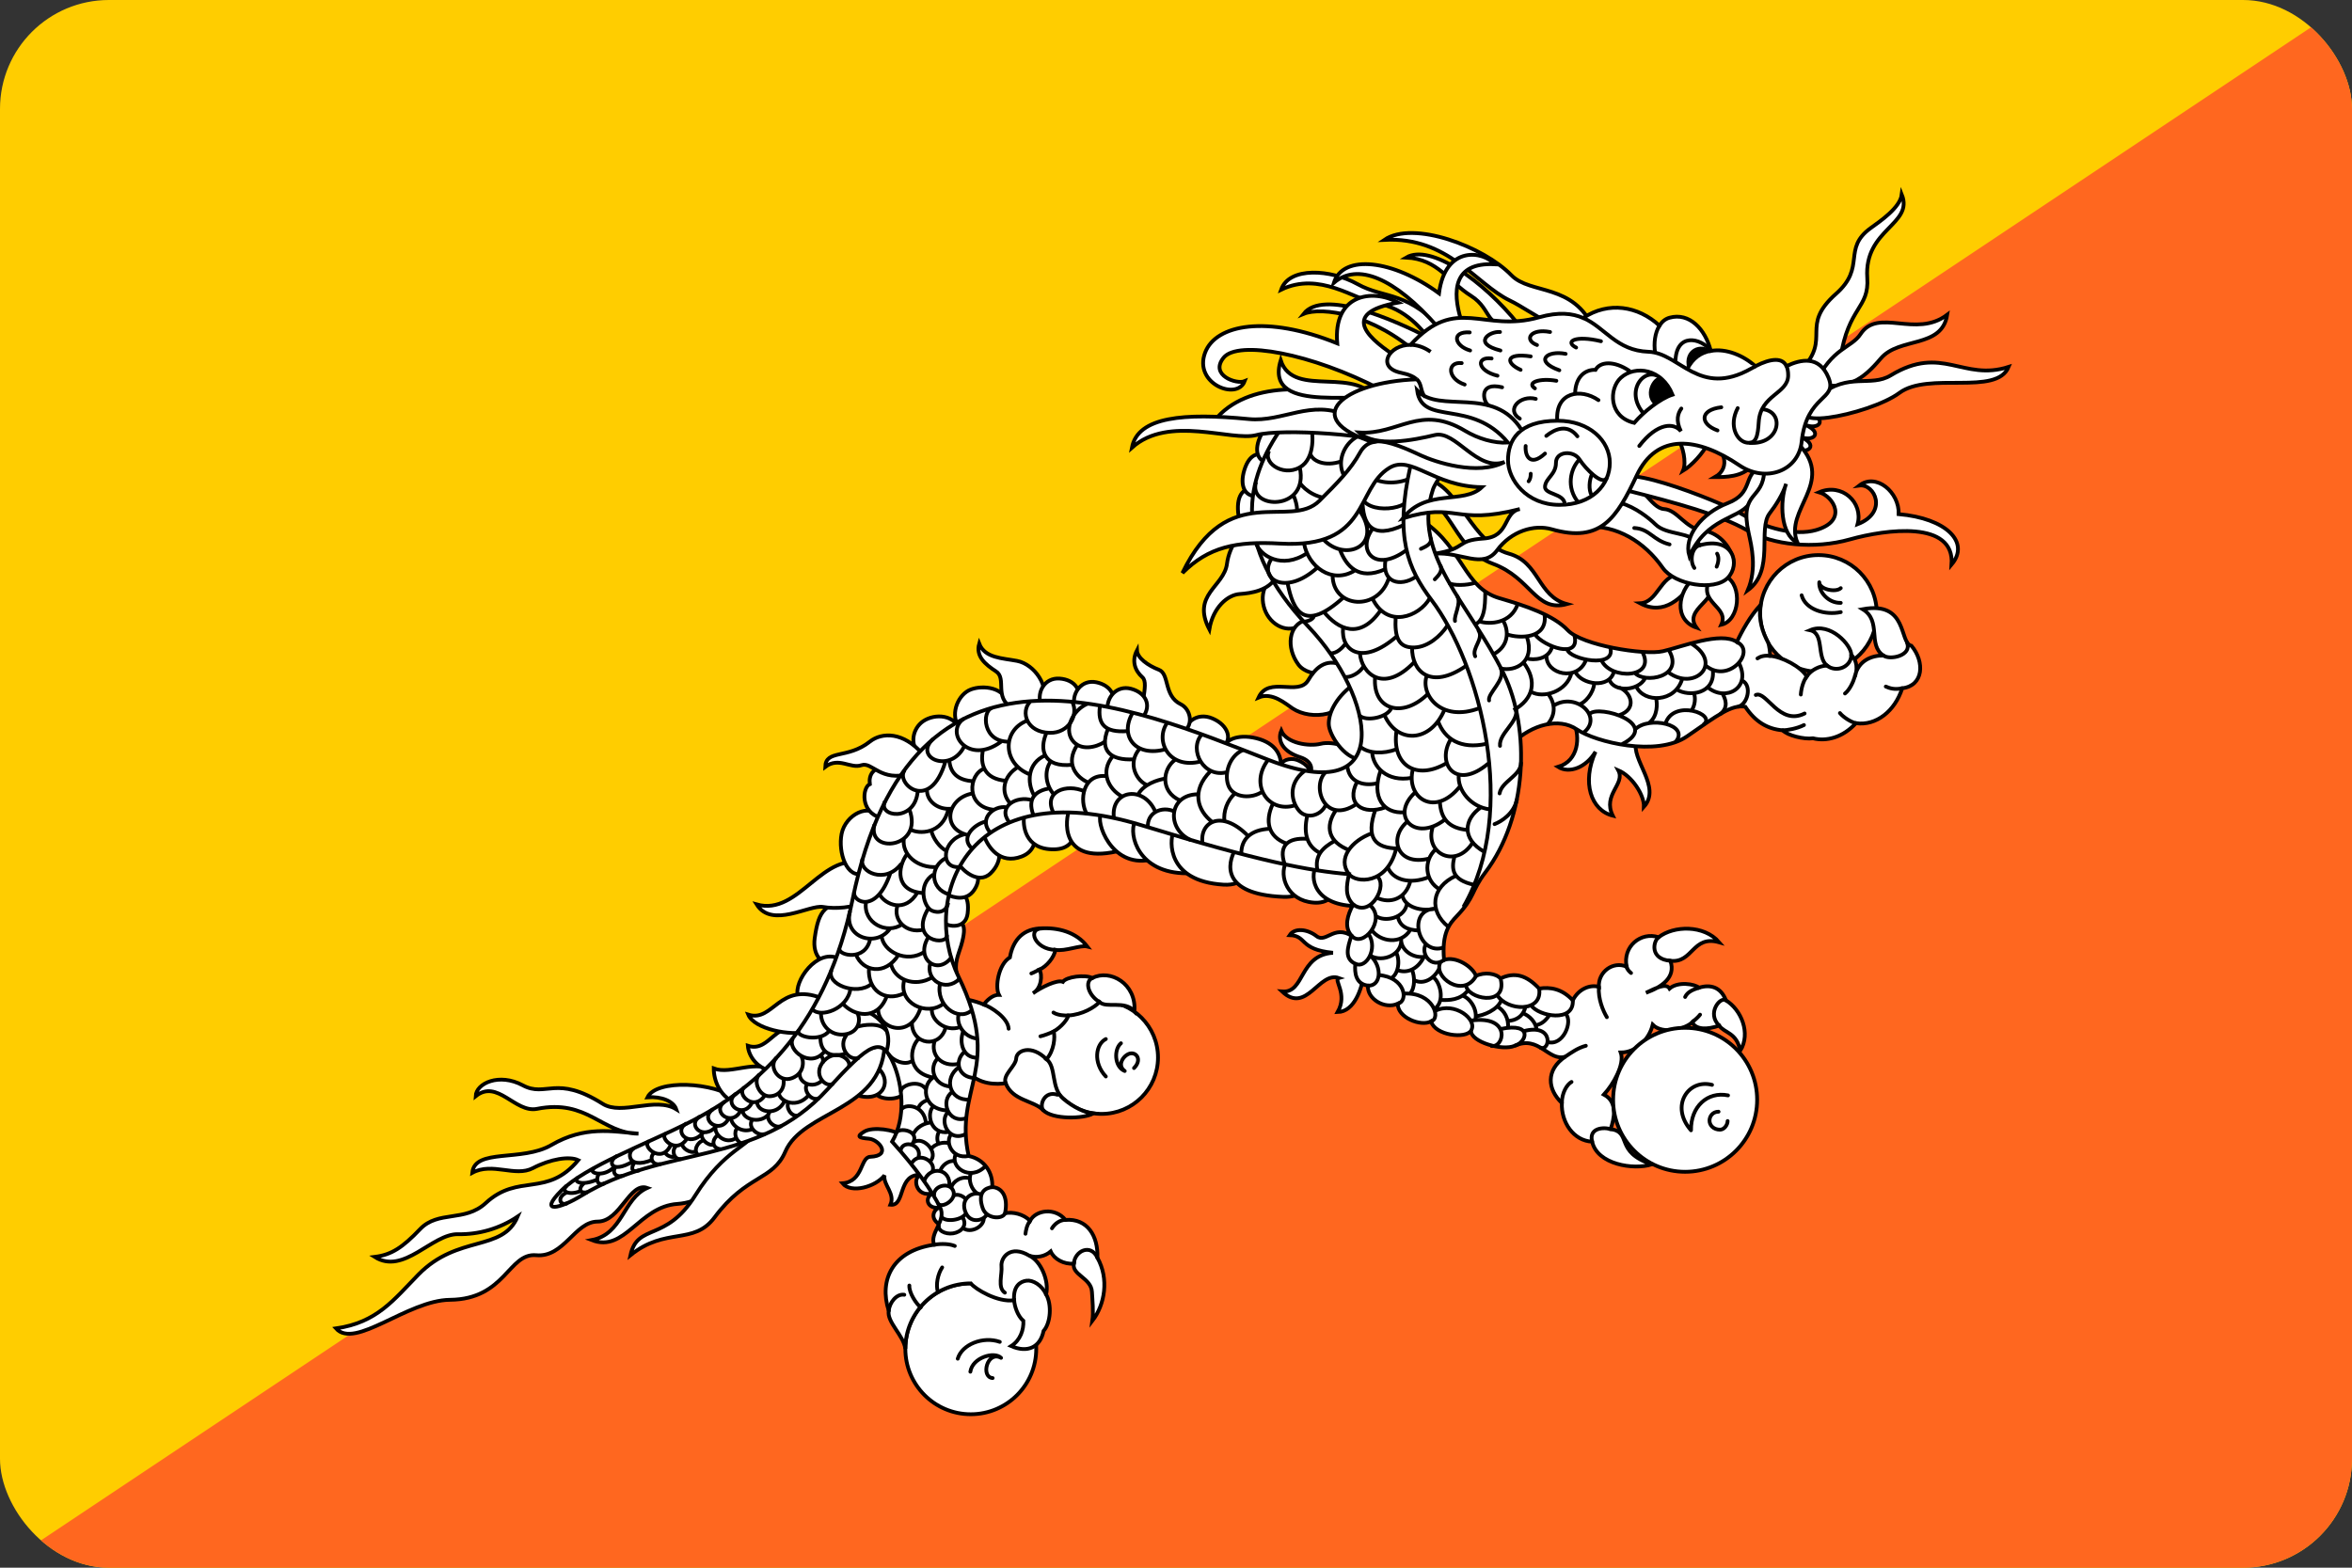 <svg width="324" height="216" viewBox="0 0 324 216" fill="none" xmlns="http://www.w3.org/2000/svg">
<rect x="0" y="0" width="324" height="216" fill="#333333" stroke="none"/>
<g clip-path="url(#clip0_176_112568)">
<path d="M0 0H324V216H0V0Z" fill="#FFCD00"/>
<path d="M0 216H324V0L0 216Z" fill="#FF671F"/>
<path d="M173.426 67.532C171.631 66.895 170.472 67.822 170.53 70.14C170.588 72.458 171.805 73.791 173.601 72.922L173.426 67.532V67.532Z" fill="white" stroke="black" stroke-width="0.521"/>
<path d="M175.003 63.191C173.508 62.011 172.112 62.517 171.423 64.731C170.733 66.945 171.457 68.598 173.437 68.352L175.003 63.192V63.191Z" fill="white" stroke="black" stroke-width="0.521"/>
<path d="M177.495 58.99C176.206 57.584 174.748 57.86 173.712 59.935C172.676 62.01 173.127 63.758 175.122 63.832L177.495 58.99ZM175.86 79.413C173.658 80.224 173.426 83.238 174.818 85.092C176.21 86.947 178.758 87.294 180.149 85.092L175.861 79.412L175.86 79.413Z" fill="white" stroke="black" stroke-width="0.521"/>
<path d="M173.311 73.037C171.225 72.342 169.345 75.144 169.023 77.674C168.618 80.861 164.097 81.904 166.59 86.714C167.11 83.643 169.14 81.962 170.761 81.846C172.383 81.73 174.819 81.383 175.862 79.412L173.311 73.037ZM179.917 85.439C177.483 86.019 177.134 89.264 178.873 91.582C180.361 93.567 185.016 93.089 184.9 91.119L179.917 85.439ZM186.815 104.969C186.93 102.883 183.571 102.072 181.947 102.478C180.324 102.883 177.224 102.42 176.499 100.681C175.921 102.072 176.76 103.579 179.108 104.332C180.884 104.902 180.846 106.187 180.324 106.766C181.658 106.998 185.598 106.998 186.815 104.97V104.969Z" fill="white" stroke="black" stroke-width="0.521"/>
<path d="M184.903 91.641C182.527 90.599 181.119 92.187 180.21 93.728C178.876 95.988 174.762 93.091 173.371 96.104C175.255 95.293 177.172 97.023 178.065 97.611C180.615 99.291 185.541 98.77 186.237 94.829L184.903 91.641Z" fill="white" stroke="black" stroke-width="0.521"/>
<path d="M186.293 94.422C183.917 96.218 182.99 98.362 183.049 99.811C183.107 101.26 185.135 104.448 187.337 104.621C188.612 102.014 189.25 96.508 186.293 94.422H186.293ZM176.443 105.607C176.443 104.738 177.719 104.39 178.587 104.68C179.455 104.969 180.789 105.839 180.326 106.766L176.443 105.607ZM163.343 100.855C163.112 99.812 164.792 98.015 167.052 99.001C169.313 99.986 169.602 101.898 168.674 102.652L163.343 100.855V100.855Z" fill="white" stroke="black" stroke-width="0.521"/>
<path d="M168.847 102.766C168.673 102.186 170.301 101.029 173.079 101.722C175.86 102.418 176.542 104.209 176.44 105.605L168.847 102.766ZM163.055 100.854C164.504 99.753 163.955 97.666 162.648 97.029C160.272 95.87 161.142 92.857 159.635 92.277C158.128 91.698 156.68 90.654 156.622 89.611C155.869 91.06 156.332 92.393 157.376 93.32C158.42 94.248 156.565 98.014 157.897 99L163.055 100.854ZM131.991 100.044C130.774 98.132 127.876 98.48 126.659 99.812C125.442 101.145 125.616 103.116 126.775 103.985L131.991 100.044ZM138.946 97.204C138.482 94.654 135.411 94.364 133.73 95.002C132.05 95.639 130.89 98.189 131.991 100.043L138.946 97.204H138.946Z" fill="white" stroke="black" stroke-width="0.521"/>
<path d="M143.582 96.855C144.683 94.711 142.539 91.523 140.105 91.06C138.073 90.673 135.672 90.683 134.889 88.684C134.397 90.422 135.701 91.523 137.208 92.509C138.715 93.494 136.918 96.044 139.352 97.492L143.583 96.855L143.582 96.855Z" fill="white" stroke="black" stroke-width="0.521"/>
<path d="M143.352 96.93C142.845 95.394 143.874 93.35 145.956 93.493C148.037 93.637 149.224 95.15 148.306 97.041L143.352 96.93H143.352Z" fill="white" stroke="black" stroke-width="0.521"/>
<path d="M147.985 97.045C147.699 95.453 149.004 93.575 151.045 94.009C153.086 94.442 154.049 96.108 152.875 97.852L147.985 97.045Z" fill="white" stroke="black" stroke-width="0.521"/>
<path d="M152.59 97.777C152.383 96.172 153.781 94.361 155.798 94.897C157.816 95.432 158.693 97.143 157.433 98.826L152.59 97.777ZM117.619 124.327C113.736 124.327 112.788 125.251 112.23 129.253C111.534 134.237 118.315 134.816 117.619 124.327Z" fill="white" stroke="black" stroke-width="0.521"/>
<path d="M119.358 119.109C113.389 116.849 110.144 126.295 104.233 124.615C106.348 127.976 111.475 124.621 113.389 124.962C116.634 125.542 123.646 124.325 119.358 119.109ZM115.474 132.033C112.518 130.701 109.331 135.221 109.91 137.191C110.646 139.694 117.386 137.655 115.474 132.033ZM101.682 151.506C103.305 151.968 105.275 152.896 104.928 156.025C104.58 159.154 98.669 165.529 93.337 165.877C88.006 166.225 86.093 172.657 81.515 170.86C85.803 170.05 85.803 165.181 89.165 163.675C86.73 162.805 85.456 168.312 82.326 168.312C79.197 168.312 77.69 173.295 73.865 172.947C70.04 172.599 69.638 179.014 61.985 179.091C56.132 179.148 48.888 185.986 46.28 183.032C51.96 182.22 54.251 179.073 57.639 175.613C63.087 170.051 69.23 172.542 71.315 167.616C68.823 169.296 65.926 170.107 63.087 170.051C59.522 169.977 55.611 175.73 51.612 173.179C53.93 172.89 55.437 171.905 57.871 169.354C60.363 166.743 64.021 168.431 66.912 165.762C71.432 161.589 75.315 165.066 79.661 159.85C78.444 159.272 75.836 159.677 73.402 160.951C70.968 162.226 67.838 160.082 65.057 161.589C65.404 158.17 71.895 160.127 75.952 157.764C80.53 155.098 84.326 155.88 87.948 156.199C82.906 156.171 80.936 151.389 73.982 152.779C70.949 153.387 68.534 148.608 65.521 151.041C65.607 149.246 68.766 147.796 72.012 149.535C75.257 151.274 76.565 148.014 83.023 152.085C85.688 153.765 90.266 151.041 93.164 152.838C92.787 151.737 91.135 151.041 89.194 151.186C90.411 148.695 98.264 149.013 101.683 151.506L101.682 151.506Z" fill="white" stroke="black" stroke-width="0.521"/>
<path d="M106.841 147.737C104.291 145.767 100.756 148.143 98.322 147.215C98.322 148.837 99.133 151.272 101.799 152.199C102.61 151.62 106.261 148.432 106.841 147.737Z" fill="white" stroke="black" stroke-width="0.521"/>
<path d="M110.841 142.117C106.842 140.089 106.147 145.13 103.017 144.087C103.133 145.536 104.292 147.333 106.842 147.738L110.841 142.117Z" fill="white" stroke="black" stroke-width="0.521"/>
<path d="M113.217 137.539C107.306 135.221 106.552 140.901 103.075 139.8C103.887 141.77 108.87 142.813 111.42 142.118L113.217 137.539ZM121.328 112.678C119.763 110.476 116.46 112.272 115.938 114.88C115.416 117.488 116.691 121.139 118.894 120.328L121.328 112.678Z" fill="white" stroke="black" stroke-width="0.521"/>
<path d="M125.327 105.721C122.603 105.084 119.474 105.373 119.821 108.039C118.778 108.503 118.488 111.922 121.328 112.675L125.327 105.721V105.721Z" fill="white" stroke="black" stroke-width="0.521"/>
<path d="M127.123 103.925C124.457 100.796 121.484 100.869 119.821 102.187C116.75 104.621 113.765 103.23 113.678 105.664C115.533 104.244 117.155 105.954 118.662 105.432C120.169 104.91 121.27 107.808 125.443 106.591L127.123 103.925ZM120.69 150.697C121.096 151.45 123.588 151.797 124.805 150.523C126.418 148.832 124.631 144.147 122.081 143.8C119.531 143.452 119.299 149.074 120.69 150.697Z" fill="white" stroke="black" stroke-width="0.521"/>
<path d="M117.792 150.812C121.443 152.144 123.008 149.131 121.037 147.219C120.515 147.856 118.603 150.174 117.792 150.812Z" fill="white" stroke="black" stroke-width="0.521"/>
<path d="M104.116 155.794C103.42 157.88 99.827 158.229 95.77 164.719C91.714 171.209 87.831 168.486 86.846 172.948C91.714 169.007 95.537 171.625 98.436 167.732C102.841 161.821 106.467 162.669 108.172 158.691C110.606 153.012 121.269 153.128 121.849 144.204C118.256 143.508 106.897 153.128 104.116 155.793V155.794ZM195.566 68.17C200.203 69.677 200.318 75.704 205.649 77.674C210.98 79.644 211.504 84.396 215.849 83.237C211.793 82.136 212.082 77.442 207.853 76.283C202.891 74.924 201.014 67.358 197.072 66.199M216.835 99.638C217.647 101.492 217.531 104.795 214.633 105.665C216.198 106.65 218.515 105.722 219.79 103.578C217.878 107.809 219.153 111.634 222.166 112.387C220.717 109.432 223.963 108.041 222.921 106.128C224.833 106.94 226.513 109.548 226.455 111.17C228.948 108.388 224.601 104.679 225.412 102.072L216.835 99.638V99.638ZM186.815 129.424C183.975 126.932 182.763 130.075 181.367 128.989C180.064 127.975 178.325 127.83 177.659 128.844C180.093 128.931 178.904 130.815 183.627 131.278C178.904 131.597 179.774 136.871 176.615 136.61C179.977 139.797 181.715 133.77 184.439 134.756C183.627 134.987 185.714 136.9 184.265 139.45C186.612 139.392 187.568 136.146 187.859 134.466L186.815 129.424ZM124.283 156.489C123.24 155.62 120.226 155.214 119.067 155.91C117.908 156.606 118.314 156.778 119.704 156.895C121.095 157.012 122.891 159.261 119.879 159.387C118.488 159.444 118.951 162.805 116.054 163.038C117.242 164.487 120.632 163.53 121.849 161.937C121.617 163.24 123.355 164.428 122.66 165.993C124.804 166.226 123.558 161.647 126.949 161.878C125.558 162.052 126.138 165.182 128.572 164.37C127.123 165.066 127.876 166.746 129.498 166.341C128.456 166.689 128.108 168.021 129.556 168.775C130.948 166.863 129.383 160.025 124.283 156.489V156.489ZM250.506 92.546C254.942 92.546 258.537 88.949 258.537 84.513C258.537 80.077 254.941 76.481 250.506 76.481C246.071 76.481 242.473 80.078 242.473 84.513C242.473 88.948 246.069 92.546 250.506 92.546Z" fill="white"/>
<path d="M195.566 68.17C200.203 69.677 200.318 75.704 205.649 77.674C210.98 79.644 211.504 84.396 215.849 83.237C211.793 82.136 212.082 77.442 207.852 76.283C202.891 74.924 201.014 67.358 197.072 66.199M104.116 155.794C103.42 157.88 99.827 158.229 95.77 164.719C91.714 171.209 87.831 168.486 86.846 172.948C91.714 169.007 95.537 171.625 98.436 167.732C102.841 161.821 106.467 162.669 108.172 158.691C110.606 153.012 121.269 153.128 121.849 144.204C118.256 143.508 106.897 153.128 104.116 155.793V155.794ZM216.835 99.638C217.647 101.492 217.531 104.795 214.633 105.665C216.198 106.65 218.515 105.722 219.79 103.578C217.878 107.809 219.153 111.634 222.166 112.387C220.717 109.432 223.963 108.041 222.921 106.128C224.833 106.94 226.513 109.548 226.455 111.17C228.948 108.388 224.601 104.679 225.412 102.072L216.835 99.638V99.638ZM186.815 129.424C183.975 126.932 182.763 130.075 181.367 128.989C180.064 127.975 178.325 127.83 177.659 128.844C180.093 128.931 178.904 130.815 183.627 131.278C178.904 131.597 179.774 136.871 176.615 136.61C179.977 139.797 181.715 133.77 184.439 134.756C183.627 134.987 185.714 136.9 184.265 139.449C186.612 139.392 187.568 136.146 187.859 134.466L186.815 129.424ZM124.283 156.489C123.24 155.62 120.226 155.214 119.067 155.91C117.908 156.606 118.314 156.778 119.704 156.895C121.095 157.012 122.891 159.261 119.879 159.387C118.488 159.444 118.951 162.805 116.054 163.038C117.242 164.487 120.632 163.53 121.849 161.937C121.617 163.24 123.355 164.428 122.66 165.993C124.804 166.226 123.558 161.647 126.949 161.878C125.558 162.052 126.138 165.182 128.572 164.37C127.123 165.066 127.876 166.746 129.498 166.341C128.456 166.689 128.108 168.021 129.556 168.775C130.948 166.863 129.383 160.025 124.283 156.489V156.489ZM250.506 92.546C254.942 92.546 258.537 88.949 258.537 84.513C258.537 80.077 254.941 76.481 250.506 76.481C246.071 76.481 242.473 80.078 242.473 84.513C242.473 88.948 246.069 92.546 250.506 92.546Z" stroke="black" stroke-width="0.521"/>
<path d="M208.548 102.248C210.983 99.93 214.692 98.771 217.24 100.509C219.789 102.248 228.252 104.334 232.425 101.436C236.598 98.539 238.568 97.032 240.422 97.38C241.814 99.466 243.493 100.451 245.58 100.625C246.217 101.321 248.478 101.9 249.753 101.726C251.607 102.19 253.868 101.61 255.663 99.64C258.446 100.045 261.053 97.959 262.038 94.83C264.993 94.482 265.167 91.179 263.313 88.977C261.575 88.629 262.908 82.775 256.59 83.935C259.257 85.558 257.228 88.803 259.431 90.31C257.924 90.31 255.983 90.947 255.519 93.208C256.098 91.643 255.432 90.599 255.026 90.252C255.084 88.919 252.129 85.645 249.347 86.833C251.346 87.267 250.216 90.484 251.665 91.701C250.621 91.759 249.521 92.28 248.883 93.207C248.13 91.874 245.465 90.484 243.842 90.368C243.842 89.904 243.754 88.977 243.552 88.514C242.827 87.123 242.219 85.471 242.508 83.356C241.117 84.862 239.958 86.948 239.263 88.455C237.062 86.949 231.614 89.151 229.064 89.73C226.514 90.309 217.937 88.919 215.966 86.832C213.995 84.746 210.171 83.471 206.579 82.428C201.638 80.994 201.594 75.59 196.146 71.881C196.031 78.603 206.231 99.93 208.548 102.248H208.548ZM151.754 153.476C156.043 153.476 159.52 149.999 159.52 145.71C159.52 141.422 156.043 137.945 151.754 137.945C147.466 137.945 143.989 141.422 143.989 145.71C143.989 149.999 147.466 153.476 151.754 153.476Z" fill="white" stroke="black" stroke-width="0.521"/>
<path d="M133.207 147.507C134.772 149.535 137.438 149.42 138.539 149.245C139.466 151.679 142.421 151.621 143.697 152.953C144.972 154.285 149.317 154.172 150.592 153.417C149.434 153.302 147.927 152.607 146.478 151.389C144.729 149.92 145.551 146.985 144.16 145.942C145.203 144.783 145.377 142.871 145.145 142.117C146.247 141.479 147.058 140.436 147.174 139.915C149.086 139.799 150.767 138.814 151.462 138.061C152.448 138.988 154.939 137.77 156.273 139.335C156.563 135.51 152.911 133.482 150.477 134.757C149.491 134.236 146.884 134.583 146.421 135.279C145.609 134.931 143.349 136.09 142.306 136.843C143.465 136.206 143.639 134.294 143.175 133.598C144.16 133.192 145.261 131.859 145.377 130.874C146.768 131.106 148.854 130.179 149.781 130.411C148.275 128.44 145.783 127.745 143.233 127.919C140.596 128.064 139.466 129.918 139.118 131.918C137.554 132.845 137.032 135.974 137.612 137.075C136.713 137.046 135.873 137.916 135.526 138.408C134.309 137.886 132.57 137.51 131.324 137.51M131.875 134.352C131.354 132.846 132.044 131.489 132.397 130.296C133.295 127.254 132.745 126.471 130.021 126.876C129.789 128.325 131.18 133.077 131.875 134.352Z" fill="white"/>
<path d="M133.207 147.507C134.772 149.535 137.438 149.42 138.539 149.245C139.466 151.679 142.421 151.621 143.697 152.953C144.972 154.285 149.317 154.172 150.592 153.417C149.434 153.302 147.927 152.607 146.478 151.389C144.729 149.92 145.551 146.985 144.16 145.942C145.203 144.783 145.377 142.871 145.145 142.117C146.247 141.479 147.058 140.436 147.174 139.915C149.086 139.799 150.767 138.814 151.462 138.061C152.448 138.988 154.939 137.77 156.273 139.335C156.563 135.51 152.911 133.482 150.477 134.757C149.491 134.236 146.884 134.583 146.421 135.279C145.609 134.931 143.349 136.09 142.306 136.843C143.465 136.206 143.639 134.294 143.175 133.598C144.16 133.192 145.261 131.859 145.377 130.874C146.768 131.106 148.854 130.179 149.781 130.411C148.275 128.44 145.783 127.745 143.233 127.919C140.596 128.064 139.466 129.918 139.118 131.918C137.554 132.845 137.032 135.974 137.612 137.075C136.713 137.046 135.873 137.916 135.526 138.408C134.309 137.886 132.57 137.51 131.324 137.51M131.875 134.352C131.354 132.846 132.044 131.489 132.397 130.296C133.295 127.254 132.745 126.471 130.021 126.876C129.789 128.325 131.18 133.077 131.875 134.352Z" stroke="black" stroke-width="0.521"/>
<path d="M129.877 127.048C130.573 127.743 133.036 128.062 133.297 125.86C133.596 123.332 132.572 122.353 130.37 123.339C130.196 123.918 129.993 126.294 129.877 127.048Z" fill="white" stroke="black" stroke-width="0.521"/>
<path d="M130.399 123.253C131.327 123.629 133.326 124.383 134.427 122.239C135.351 120.44 134.137 119.051 132.225 119.167C131.761 119.689 130.834 121.543 130.399 123.253Z" fill="white" stroke="black" stroke-width="0.521"/>
<path d="M132.109 118.995C132.341 119.691 134.717 122.008 136.456 120.328C138.194 118.648 138.194 116.156 135.586 115.229C134.891 115.344 132.805 117.778 132.109 118.995Z" fill="white" stroke="black" stroke-width="0.521"/>
<path d="M135.583 115.23C136.105 116.678 137.728 119.17 140.741 118.011C143.755 116.853 142.48 113.086 141.089 112.332C140.278 112.39 136.974 113.897 135.583 115.23Z" fill="white" stroke="black" stroke-width="0.521"/>
<path d="M141.091 112.33C140.86 113.605 141.091 117.082 145.206 117.024C149.32 116.966 148.162 112.156 147.119 111.461C145.438 111.461 142.598 111.519 141.091 112.33Z" fill="white" stroke="black" stroke-width="0.521"/>
<path d="M147.29 111.634C146.827 112.619 145.782 119.104 153.839 117.313C154.882 117.081 157.606 111.112 147.29 111.634Z" fill="white" stroke="black" stroke-width="0.521"/>
<path d="M151.693 112.213C150.883 113.025 152.968 119.573 158.416 118.472C163.864 117.371 159.286 111.17 151.693 112.213Z" fill="white" stroke="black" stroke-width="0.521"/>
<path d="M156.33 113.199C155.462 114.996 156.767 120.327 163.488 120.327C169.58 120.327 163.169 113.315 156.33 113.199Z" fill="white" stroke="black" stroke-width="0.521"/>
<path d="M161.604 114.764C161.168 115.76 160.633 121.413 168.558 121.892C174.296 122.24 172.905 114.127 161.604 114.764Z" fill="white" stroke="black" stroke-width="0.521"/>
<path d="M170.125 117.141C169.142 118.879 168.098 123.226 176.79 123.573C182.36 123.797 178.935 117.257 170.125 117.141Z" fill="white" stroke="black" stroke-width="0.521"/>
<path d="M177.369 118.472C176.094 120.211 177.033 123.621 180.265 124.267C184.322 125.079 184.902 121.254 182.121 119.399C179.34 117.545 177.369 118.472 177.369 118.472Z" fill="white" stroke="black" stroke-width="0.521"/>
<path d="M181.31 119.283C180.383 120.906 180.958 124.847 187.105 124.847C188.38 124.847 193.249 119.863 181.31 119.283ZM133.733 194.858C138.712 194.858 142.748 190.821 142.748 185.843C142.748 180.864 138.712 176.826 133.733 176.826C128.754 176.826 124.717 180.863 124.717 185.843C124.717 190.823 128.754 194.858 133.733 194.858Z" fill="white" stroke="black" stroke-width="0.521"/>
<path d="M199.854 63.768C199.158 64.463 197.711 66.549 197.42 67.36C194.406 76.401 202.451 83.154 207.156 92.859C210.865 100.509 210.402 112.563 204.606 120.213C202.623 122.83 203.216 123.574 200.666 126.24C199.688 127.263 198.579 128.558 198.927 132.267C200.55 131.687 202.868 133.194 203.331 134.469C204.49 133.89 206.114 134.122 206.692 134.817C208.662 133.89 210.285 134.353 212.023 136.208C213.531 135.976 215.154 136.208 216.66 137.83C217.472 136.208 219.094 135.628 220.253 135.976C220.137 133.89 222.224 132.383 224.078 133.194C223.498 130.413 226.049 128.326 228.483 129.137C230.568 127.515 234.741 127.399 236.828 129.833C233.118 128.79 233.235 132.731 230.105 132.383C230.916 134.701 228.829 136.034 226.744 136.787C228.076 136.15 229.525 135.396 229.989 136.207C231.148 135.194 233.466 135.57 234.046 136.092C235.581 135.599 237.06 135.976 237.754 137.83C239.841 139.105 241.232 142.351 239.726 144.785C239.262 142.235 237.524 142.351 236.828 141.308C235.204 141.887 233.581 141.887 233.118 140.844C232.191 141.771 229.062 142.583 227.671 141.192C227.149 143.278 225.353 145.017 223.266 145.017C223.846 146.639 222.224 149.422 220.948 150.812C222.919 151.855 222.339 154.173 221.875 155.564C224.889 156.027 222.339 158.693 227.554 160.432C225.006 161.243 220.021 160.432 219.326 157.302C216.776 157.187 215.037 154.637 215.154 151.97C213.183 150.116 212.893 147.45 215.618 145.596C213.298 146.291 212.023 142.583 208.662 144.089C206.991 144.839 202.578 143.568 202.636 142.003C201.94 143.162 197.71 142.699 197.13 140.728C195.739 141.481 192.493 140.206 192.552 138.294C190.754 139.105 188.322 137.657 188.437 135.802C186.757 135.57 186.583 134.063 186.699 132.789C185.191 132.093 185.597 130.644 186.177 128.906C185.134 127.747 185.597 126.124 186.409 124.617C185.25 123.458 185.482 122.067 185.829 120.445C180.265 119.981 173.296 118.639 157.317 113.723C133.208 106.305 126.718 123.69 132.049 134.585C138.201 147.157 131.354 149.885 133.44 159.274C135.642 159.737 136.801 161.591 136.686 163.562C137.989 163.619 138.916 164.836 138.453 167.155C139.554 166.953 140.974 167.27 141.901 168.197C142.712 166.692 145.379 166.343 146.769 168.082C149.783 167.849 151.289 170.284 151.174 173.298C152.796 176.196 152.216 179.731 150.478 181.99C150.652 180.774 150.478 179.035 150.421 177.993C150.313 176.074 147.638 175.674 147.928 174.109C146.537 174.225 145.204 173.472 144.741 172.429C143.93 173.124 142.77 173.356 141.785 173.008C143.35 173.704 144.567 176.485 144.104 178.339C144.915 179.731 144.741 182.281 143.756 183.382C143.292 185.641 141.554 186.453 139.294 185.467C140.569 184.657 141.032 183.208 140.974 181.99C140.163 181.295 139.757 179.962 139.699 179.15C137.439 179.498 134.31 177.586 133.733 176.83C128.753 176.83 124.717 180.867 124.717 185.846C124.485 183.991 122.14 182.164 122.429 180.599C121.039 176.311 123.009 172.312 128.688 171.502C127.993 169.879 130.427 168.197 129.5 166.343C128.315 163.975 126.139 160.896 122.894 157.303C124.864 153.941 124.284 149.422 123.125 146.64C121.461 142.645 119.88 143.626 113.969 150.116C104.335 160.694 91.483 157.766 80.124 164.721C77.106 166.568 74.097 167.27 77.343 164.026C80.588 160.781 89.165 157.536 94.728 154.753C105.146 149.544 113.968 140.845 117.446 123.923C125.616 84.157 155.692 97.265 174.7 104.683C192.545 111.647 189.304 95.873 180.263 86.369C169.397 74.946 171.571 65.971 176.671 58.784C185.827 57.509 203.388 60.697 199.852 63.769L199.854 63.768Z" fill="white" stroke="black" stroke-width="0.521"/>
<path d="M232.135 161.453C237.613 161.453 242.055 157.013 242.055 151.535C242.055 146.057 237.613 141.615 232.135 141.615C226.658 141.615 222.216 146.056 222.216 151.535C222.216 157.013 226.658 161.453 232.135 161.453Z" fill="white" stroke="black" stroke-width="0.521"/>
<path d="M194.292 64.228C192.09 73.965 193.944 78.369 197.19 82.657C203.897 91.521 209.244 111.749 201.594 124.961" stroke="black" stroke-width="0.521"/>
<path d="M205.88 113.549C206.807 113.201 208.546 112.1 208.952 110.187M206.575 109.319C206.865 107.638 209.472 106.914 209.53 105.118M206.633 102.767C206.459 101.028 209.241 99.463 208.835 97.725M205.128 96.51C204.896 95.525 207.446 93.67 206.751 92.106M203.216 90.426C202.694 89.325 204.433 88.05 203.68 86.891M200.434 85.555C200.26 84.802 201.332 83.15 200.753 82.165M197.651 79.82C197.882 79.531 198.81 78.835 198.432 77.966M195.739 75.619C196.116 75.416 197.245 75.068 197.101 74.228" stroke="black" stroke-width="0.521" stroke-linecap="round"/>
<path d="M137.729 184.887C135.41 184.075 132.513 185.235 131.934 187.206M133.672 189.001C133.961 187.032 136.975 186.162 137.902 187.089C135.99 186.047 135.062 189.755 136.743 189.872M152.334 143.163C150.944 143.858 150.539 146.408 152.334 148.321M154.418 143.742C153.435 144.554 153.491 146.988 154.94 147.567C153.724 146.698 154.94 145.191 155.811 145.133C156.681 145.075 157.258 146.118 156.216 147.162M235.843 149.477C232.599 148.608 229.99 152.375 232.945 155.737C232.888 152.491 235.206 150.347 238.045 150.926M236.74 153.171C235.942 153.171 235.493 153.795 235.493 154.402C235.493 155.04 236.044 155.649 236.942 155.649C237.523 155.649 237.986 154.983 237.986 154.461M248.184 82.02C248.706 83.991 251.43 84.802 253.574 84.339M253.573 83.064C251.893 83.122 250.502 81.558 250.618 80.225C250.618 81.21 252.879 81.674 253.573 81.036" stroke="black" stroke-width="0.521" stroke-linecap="round" stroke-linejoin="round"/>
<path d="M138.539 149.246C138.075 148.087 139.93 146.927 139.988 145.826C140.046 144.724 142.074 143.856 144.16 145.942M143.176 133.6C142.77 133.774 142.422 134.006 142.074 134.122M147.175 139.915C146.682 139.944 145.669 139.886 145.118 139.509M145.148 142.118C144.743 142.321 143.844 142.669 143.322 142.785M125.269 177.121C125.211 178.165 126.254 179.671 126.834 180.134M129.791 174.629C129.211 175.498 128.864 177.005 129.211 178.048M138.424 178.107C137.38 177.411 138.076 175.614 137.96 174.456C137.844 173.298 139.177 171.443 141.785 173.007M128.689 171.501C129.732 171.327 130.833 171.384 131.529 171.674M141.901 168.196C141.437 168.833 141.322 169.53 141.264 169.993M146.768 168.081C145.957 168.081 145.262 168.66 144.914 169.24M135.526 138.41C136.453 138.729 138.858 140.206 138.945 141.742M145.379 130.875C142.539 130.817 141.438 127.919 143.582 127.919M150.48 134.756C149.379 135.22 149.901 137.132 151.465 138.059M143.698 152.954C143.147 152.259 143.871 150.231 145.668 150.839M147.928 174.107C148.043 172.341 150.275 171.297 151.173 173.296M139.698 179.147C139.553 177.206 140.538 176.569 141.407 176.454C142.276 176.338 143.523 177.061 144.103 178.336M122.429 180.598C122.545 179.439 123.53 178.222 124.573 178.396M228.481 129.136C227.727 129.687 227.235 132.149 230.103 132.382M224.078 133.193C224.078 133.483 224.455 133.889 224.687 134.063M237.755 137.83C237.002 137.251 235.059 139.598 236.828 141.308M219.326 157.303C218.891 155.651 220.427 155.216 221.876 155.564M215.618 145.595C216.487 145.016 217.357 144.379 218.458 144.089M215.154 151.967C215.154 150.577 215.849 149.419 216.486 149.071M220.252 135.976C220.136 137.657 220.832 139.28 221.354 140.149M234.047 136.091C233.205 136.352 232.452 136.671 232.134 137.367M233.118 140.843C233.525 140.496 233.988 140.09 234.191 139.801M255.024 90.249C255.024 91.872 252.996 92.741 251.664 91.698M259.43 90.307C260.327 91.002 263.428 90.336 262.703 88.539M255.661 99.638C255.024 99.522 253.922 98.826 253.459 98.247M262.037 94.828C260.994 95.06 260.298 94.828 259.776 94.596M245.578 100.624C246.156 100.624 247.547 100.392 248.504 99.9M243.839 90.368C243.086 90.281 242.534 90.426 242.1 90.716M255.517 93.205C255.314 93.929 254.792 95.059 254.155 95.552" stroke="black" stroke-width="0.521" stroke-linecap="round"/>
<path d="M241.87 95.757C243.319 95.12 245.116 100.046 248.593 98.307M248.882 93.205C248.419 93.842 248.129 94.828 248.071 95.697" stroke="black" stroke-width="0.521" stroke-linecap="round" stroke-linejoin="round"/>
<path d="M179.572 85.675C180.036 85.617 180.847 85.443 181.021 84.863M119.938 139.628C121.677 140.613 122.894 142.294 122.14 144.786M199.62 80.343C200.142 80.691 202.113 80.691 203.214 80.285M204.606 81.502C204.548 82.314 204.78 85.385 203.216 86.022M203.796 85.617C205.245 86.081 208.143 85.907 209.07 83.241M207.04 85.498C207.793 86.657 208.024 88.918 205.765 90.134M207.62 87.413C209.3 87.993 213.183 88.051 212.777 84.748M211.446 87.413C212.606 89.036 217.706 90.949 216.894 87.587M206.752 92.104C208.721 92.568 211.504 91.235 210.345 87.758M215.907 89.498C216.196 90.831 222.687 92.222 221.818 89.208M220.601 90.949C221.819 93.73 228.251 93.499 226.223 89.789M225.18 92.684C226.456 94.249 232.136 93.321 229.876 89.554M229.814 92.626C233.349 95.292 237.464 91.467 233.001 88.685M235.03 91.759C238.161 94.251 241.986 89.73 239.261 88.455M210.284 90.715C211.269 91.004 213.355 90.888 213.819 89.092M213.038 90.308C212.922 92.945 217.356 93.959 218.485 90.916M217.008 92.569C217.82 94.307 221.702 95.002 222.339 92.511M221.703 93.67C222.34 95.409 225.702 95.235 226.629 93.438M225.411 94.599C226.453 96.859 230.742 96.859 231.727 93.556M230.976 95.002C232.657 96.046 236.25 95.639 235.96 92.394M235.264 94.714C237.755 96.743 241.291 94.772 239.553 91.353M239.379 97.378C240.712 97.146 241.407 94.481 240.016 93.785M208.491 97.843C211.272 96.336 211.794 93.786 209.881 91.294M210.867 95.294C212.606 96.337 215.908 95.236 216.487 92.686M213.243 95.582C214.227 96.857 214.401 98.421 213.126 99.87M214.053 97.205C217.124 95.293 220.948 98.828 218.109 100.972M217.588 97.033C218.284 96.859 219.501 95.584 219.616 94.135M218.978 98.365C220.253 97.032 228.947 99.756 223.44 102.537M223.035 94.714C224.715 95.351 225.585 97.728 223.035 98.539M225.238 100.51C227.092 98.598 232.888 99.815 230.801 102.249M229.41 99.754C230.453 96.219 236.654 98.421 234.626 99.87M228.136 96.219C228.31 96.915 228.367 98.653 227.209 99.58M233.352 95.524C233.584 96.104 233.526 97.205 233.004 97.9M237.291 95.582C237.639 96.219 238.218 97.436 236.943 98.421M187.686 68.924C187.743 72.227 188.903 74.429 193.365 72.343M189.076 72.866C186.874 75.821 189.365 79.009 193.712 75.821M182.294 74.313C185.307 77.558 190.697 75.182 187.219 70.256M190.872 77.096C190.292 80.283 192.9 80.921 195.044 79.472M179.63 74.835C180.179 78.039 183.455 80.572 186.642 78.602M183.572 79.241C183.572 83.82 189.888 84.341 191.337 79.589M189.076 82.485C191.104 86.657 195.508 84.977 196.957 82.427M184.612 75.821C185.423 77.85 187.047 80.11 190.813 78.429M173.024 74.835C173.546 76.516 176.559 78.544 180.036 76.226M175.166 76.981C173.31 79.704 177.02 82.254 181.482 78.197M177.369 80.343C178.122 84.168 179.628 87.24 185.076 82.313M182.351 84.281C184.322 86.715 187.336 88.222 190.175 84.108" stroke="black" stroke-width="0.521"/>
<path d="M192.262 84.975C192.088 87.872 192.667 89.321 194.927 89.205C196.709 89.114 198.404 87.698 199.39 86.192M194.522 89.208C194.464 92.512 197.071 95.119 201.94 91.758M196.549 93.089C195.622 95.581 198.403 99.637 203.851 97.551M185.018 86.483C184.672 89.671 187.627 91.815 192.379 87.7M187.337 90.018C187.511 92.626 190.466 95.755 194.813 91.235M189.421 93.323C189.073 97.785 193.188 99.06 196.665 95.641M183.222 90.018C184.149 90.076 184.902 89.265 185.366 88.685M185.191 93.262C186.003 93.436 187.394 92.682 187.858 91.755M187.222 98.536C188.149 99.521 191.278 98.826 191.683 97.493M190.699 98.478C192.438 102.535 197.073 102.361 198.985 97.783M198.115 99.407C198.984 101.783 201.187 103.29 204.78 102.479M199.854 101.841C197.826 105.144 200.491 109.027 205.011 105.202M200.956 106.765C200.725 108.852 202.637 111.228 205.244 111.517M192.377 100.681C191.681 105.375 195.042 107.636 199.274 105.144M187.452 102.942C188.553 103.812 190.524 103.928 192.378 103.232M194.638 105.955C193.594 109.896 197.651 112.736 201.128 108.331M189.018 103.579C189.077 105.608 191.048 107.81 194.466 107.172M204.026 111.229C201.707 112.794 201.244 115.576 204.49 117.372M198.346 110.416C198.463 112.792 199.564 114.125 202.171 114.356M194.929 109.199C191.452 112.386 194.871 116.096 198.985 112.966M197.363 113.951C196.204 117.602 200.55 119.804 202.868 116.095M190.177 106.186C188.902 109.779 190.525 112.155 193.48 111.923M185.598 105.491C185.772 107.635 187.626 108.389 189.713 107.925M186.93 107.752C185.366 110.765 187.742 112.388 190.872 111.229M200.376 117.951C199.854 119.863 200.144 121.254 202.983 121.892M200.549 120.676C197.129 122.241 196.839 125.544 199.505 127.688M197.795 116.997C196 118.619 196.346 121.43 198.317 122.531M182.585 106.42C180.614 108.361 182.498 113.722 186.843 110.796M193.885 113.199C191.218 115.401 192.436 119.4 196.84 118.298M189.479 111.517C188.089 115.458 189.422 116.849 192.551 116.907M179.687 106.243C177.311 108.04 177.948 110.59 178.992 111.749C180.036 112.908 182.005 112.386 182.642 110.879M174.701 104.681C172.035 108.1 174.701 112.157 178.469 110.94M188.96 114.822C186.236 115.808 184.159 118.281 185.83 120.444C186.816 121.719 191.104 121.893 192.321 116.966M184.032 111.633C182.468 113.893 182.988 116.037 185.886 117.138M183.859 115.866C182.178 116.794 181.076 117.895 181.483 119.923M180.094 112.331C179.456 115.055 180.209 116.736 181.889 117.547M180.036 115.575C177.428 115.401 176.096 116.502 176.964 119.052M177.196 116.212C174.646 115.284 174.239 113.082 175.34 110.764M174.992 114.185C172.21 114.301 170.994 115.692 170.994 117.604M171.223 103.345C169.195 104.215 168.558 106.938 169.311 108.445C170.063 109.952 172.441 110.068 173.89 109.082M165.546 101.203C163.692 103.29 165.836 107.346 169.14 106.361M160.794 99.58C159.055 102.013 160.968 106.071 165.431 104.911M165.661 116.212C165.198 113.314 168.211 111.402 171.921 115.169M170.125 109.318C169.024 110.303 168.504 111.868 168.676 113.143M156.042 98.19C154.129 101.436 156.449 104.391 160.563 103.232M166.763 106.243C164.039 108.967 164.966 111.691 166.994 113.255M165.024 109.433C160.91 109.491 160.679 114.243 164.04 115.75M161.896 104.681C160.216 105.84 159.694 109.027 162.592 110.302M161.78 111.809C160.042 110.998 157.955 111.983 158.129 114.011M159.17 111.867C157.606 108.158 153.028 108.795 153.435 112.62M160.445 107.287C159.461 107.461 157.49 108.041 156.737 109.547M157.028 103.115C155.174 105.201 156.622 107.693 158.129 108.215M151.524 97.261C151.176 99.753 152.161 100.97 155.291 100.739M152.622 100.451C151.404 103.464 153.027 104.797 156.156 104.623M153.317 104.159C151.463 106.361 152.738 108.737 154.534 109.722M152.449 106.942C149.146 106.536 148.624 110.361 149.725 112.157" stroke="black" stroke-width="0.521"/>
<path d="M149.782 96.975C147.754 97.844 146.595 100.394 147.696 101.958C148.797 103.523 151 103.001 152.216 102.19M148.392 102.652C146.712 105.202 148.218 107.114 150.015 107.867" stroke="black" stroke-width="0.521"/>
<path d="M141.901 96.684C140.569 98.074 141.38 100.914 144.625 100.972C147.238 101.019 148.566 98.538 147.755 96.8M144.162 100.971C143.119 103.29 143.756 105.781 147.697 105.375M149.379 109.028C146.945 107.927 143.699 109.028 145.09 111.926M144.742 104.913C143.756 106.304 144.105 108.275 145.205 109.491M144.569 108.621C142.946 108.911 141.382 109.78 142.367 112.33M142.132 110.245C140.046 109.608 137.38 111.114 139.002 113.258M138.658 111.231C136.861 110.941 134.717 112.854 136.456 114.766M135.76 113.2C134.137 113.606 132.225 115.46 133.905 116.909M143.932 104.103C141.613 105.146 141.382 107.754 142.483 109.667M141.495 99.294C138.017 100.627 138.075 105.263 141.9 106.711M140.278 105.666C138.192 106.882 137.786 109.201 139.177 110.707M136.627 97.555C135.236 98.019 135.352 102.307 139.061 102.191M132.804 99.002C130.022 100.856 133.384 105.55 137.904 102.189M135.411 103.347C135.005 105.26 135.527 107.346 138.598 107.578M135.583 105.9C133.381 106.711 132.976 111.231 136.974 111.579M128.574 101.785C125.735 104.393 130.893 106.653 132.805 102.886M124.632 106.13C123.241 107.81 128.109 112.215 130.254 104.855M130.774 104.74C130.89 106.479 131.933 107.522 134.077 107.638M134.021 109.32C130.602 109.841 129.501 114.13 133.325 115.057M127.703 108.74C127.587 110.363 129.268 111.696 131.18 111.406M132.919 114.939C129.79 115.635 129.384 119.691 132.166 119.459M130.716 123.226C128.108 122.444 128.05 119.343 130.368 118.185" stroke="black" stroke-width="0.521"/>
<path d="M128.574 120.499C126.372 121.832 127.241 125.02 128.4 125.483C129.559 125.947 130.486 125.367 130.603 124.382M130.428 128.844C130.66 130.351 125.067 129.772 127.936 125.078M127.904 129.107C126.021 132.063 129.092 134.467 131.034 131.947M128.167 132.671C127.414 135.047 130.282 136.757 132.137 134.902M121.907 110.416C120.864 112.56 126.079 113.371 126.427 108.967M120.46 113.605C119.417 117.778 127.298 116.909 125.27 111.519M125.442 114.3C126.543 114.937 129.847 114.996 130.658 111.461M128.282 114.415C128.514 115.516 129.499 116.849 130.427 117.255M124.517 115.517C124.169 117.777 126.429 119.632 129.037 119.458M124.92 117.72C123.645 119.459 123.24 122.82 127.238 123.052M118.836 118.3C118.199 120.096 121.966 121.951 124.168 118.995M117.677 122.875C117.358 124.238 120.748 126.063 122.661 120.268M121.154 123.225C121.966 124.673 124.69 125.832 126.37 122.993M123.646 124.733C122.95 126.761 124.862 128.674 127.181 128.094M119.3 124.269C118.837 127.166 122.198 128.847 124.284 127.34M117.097 125.543C116.112 129.252 120.864 130.643 122.661 127.861M121.446 128.963C121.62 131.049 124.865 132.846 127.415 131.107M115.65 130.702C115.418 131.629 119.301 132.556 119.88 129.311M117.911 131.512C118.838 133.888 121.967 134.467 123.764 131.57M122.72 132.729C123.126 134.931 125.966 136.148 128.458 134.641M129.499 135.511C128.862 138.467 131.933 140.843 133.846 139.22M124.574 134.989C123.647 138.235 127.704 140.089 129.964 138.293M119.707 133.366C119.475 136.379 121.851 138.176 124.575 136.843M114.548 133.657C113.737 135.628 118.026 137.25 120.054 135.57M111.881 139.047C112.982 140.321 116.807 139.047 117.154 136.207M116.114 138.291C117.505 139.913 120.809 140.783 122.142 137.305M120.982 139.104C120.924 141.596 125.386 143.393 126.835 138.814M132.077 139.713C131.671 140.929 132.628 142.871 134.627 143.103M128.398 138.96C128.108 140.351 130.136 142.292 132.281 141.51M132.689 142.089C132.109 143.595 132.602 145.768 134.63 145.739M132.89 144.9C131.384 146.175 132.021 148.435 134.195 148.523M132.109 147.042C129.965 148.49 130.719 151.678 133.558 151.505M125.618 140.901C125.618 144.03 129.501 144.493 130.255 141.596M128.747 143.449C128.167 145.304 129.674 147.101 132.05 146.579M129.211 165.82C129.733 166.574 131.877 165.299 131.297 164.024C130.718 162.75 128.447 163.442 128.69 164.777M130.774 163.501C131.063 160.952 128.05 160.547 127.296 162.748M128.398 161.475C129.151 160.199 126.601 158.461 125.558 160.315M126.486 159.559C127.182 157.704 124.284 156.894 124.052 158.574M123.415 156.139C123.763 155.212 127.008 155.791 125.617 157.704M128.11 160.024C129.385 158.865 127.241 156.489 125.908 157.358M136.685 163.559C135.67 163.674 134.627 164.34 135.381 166.486C135.903 167.974 138.133 168.05 138.452 167.152" stroke="black" stroke-width="0.521"/>
<path d="M135.209 164.633C134.224 163.996 132.08 165.068 133.065 167.154C133.807 168.725 135.673 168.081 135.963 167.27M129.672 167.617C130.164 168.486 132.628 168.11 133.062 167.154M131.354 164.748C131.875 164.4 132.831 164.833 133.034 165.269M131.181 150.463C129.5 151.564 130.544 154.926 133.151 154.056M130.659 153.188C129.326 154.231 130.543 157.477 133.035 156.26M131.066 156.259C130.139 157.186 131.037 159.765 133.442 159.272M130.716 157.534C130.194 157.301 128.833 157.475 128.253 158.344M129.212 145.798C127.937 147.014 128.545 149.507 130.921 149.709M128.747 148.346C126.921 149.245 126.921 152.866 130.572 153.011M128.603 152.432C127.589 153.244 128.081 156.373 130.689 155.967M129.442 155.852C129.065 156.229 129.007 157.186 129.326 157.591M128.283 154.664C127.356 154.693 126.139 155.36 125.819 156.316M124.139 152.954C124.487 152.027 127.356 152.086 127.558 154.81M127.847 151.565C127.441 151.652 126.659 152.029 126.456 152.811M126.602 143.076C125.355 144.206 124.747 147.77 128.543 148.465M124.082 150.434C124.082 149.478 126.661 148.666 127.559 150.086M122.429 145.247C122.806 145.972 124.602 146.957 125.703 146.145M113.098 139.57C113.04 141.25 114.431 142.757 116.343 142.525C118.256 142.293 118.662 140.613 118.082 139.512M116.633 142.583C115.358 144.147 116.923 146.35 118.372 145.712M118.084 141.481C118.837 141.191 121.329 140.844 122.083 142.003M110.027 141.946C109.448 142.815 113.041 143.684 114.257 142.003M113.04 142.871C112.924 144.03 113.504 146 116.46 145.189" stroke="black" stroke-width="0.521"/>
<path d="M116.925 146.986C117.388 146.001 115.186 144.378 113.505 146.175C111.825 147.971 113.737 150 114.78 149.304M109.217 143.105C108.348 144.612 111.709 147.365 113.622 144.815M106.985 145.712C105.768 146.958 107.275 149.247 109.1 148.552C110.926 147.856 110.752 145.944 110.317 145.451" stroke="black" stroke-width="0.521"/>
<path d="M104.638 148.029C103.652 148.927 104.609 151.043 105.971 151.043C107.333 151.043 108.173 149.971 107.912 148.609M110.171 147.857C109.997 149.189 111.967 150.116 113.242 148.871M113.303 146.435C113.477 146.145 113.332 145.652 113.043 145.42M102.525 149.826C101.395 150.724 103.829 153.216 105.364 150.927M111.244 149.333C110.519 150.027 111.678 151.853 112.837 151.302M107.277 150.607C107.45 151.852 109.884 152.779 111.42 150.868M108.609 151.853C108.232 152.636 108.985 153.882 109.913 153.708M131.674 159.013C130.776 160.78 133.644 162.838 135.731 160.693M133.758 161.648C133.324 162.604 133.845 163.937 134.628 164.429M131.037 163.646C131.24 162.776 132.485 161.965 133.616 162.371M129.528 161.357C129.702 160.575 130.745 159.792 131.528 159.996M197.766 125.195C193.652 125.253 195.39 131.859 198.925 130.526M196.434 130.065C195.623 131.399 197.187 133.514 198.925 132.268M198.465 132.528C197.247 134.556 201.594 137.656 203.332 134.469M201.942 135.685C201.999 137.598 207.563 138.815 206.753 134.99M206.23 137.075C207.562 139.335 212.546 139.567 212.024 136.205M210.924 138.525C211.968 140.032 216.836 140.959 216.662 137.83M191.16 119.46C191.855 121.256 194.231 121.894 196.839 120.851M189.655 120.734C191.278 121.777 188.902 126.53 186.411 124.617M189.655 123.69C191.452 124.559 193.654 123.922 194.292 121.371M193.191 123.341C193.364 124.674 195.277 125.717 197.769 125.195M188.727 124.734C191.046 126.704 187.684 130.761 186.177 128.906M189.598 126.239C190.699 127.05 193.538 126.586 193.828 124.442M192.553 126.239C192.786 127.629 193.887 128.151 195.451 128.209M188.961 128.15C190.119 129.773 193.017 130.236 194.291 128.093M196.434 131.801C194.637 132.149 192.899 130.874 193.014 129.309C193.247 131.512 190.523 132.671 188.784 131.685M186.7 132.787C188.206 133.54 189.829 130.701 188.554 128.731M188.439 135.8C190.236 135.916 190.466 133.192 188.787 131.685M192.553 138.291C194.061 137.944 193.596 134.64 189.945 134.351M197.129 140.729C198.578 140.323 197.418 136.672 193.421 136.904M202.637 142.003C203.621 140.496 200.376 137.947 197.711 139.279M205.359 144.087C207.156 144.609 208.372 139.857 202.693 140.61M208.663 144.087C210.229 143.682 211.33 140.842 206.752 141.769M212.141 144.321C213.531 145.017 214.169 140.96 209.938 142.061M192.319 131.225C192.9 132.268 192.667 134.296 191.566 134.817M192.492 133.658C193.651 134.122 195.216 133.716 196.143 131.862M194.523 133.658C194.869 134.47 194.986 136.092 194.232 136.904M194.814 135.048C196.089 135.743 197.595 134.816 198.233 133.483M197.421 134.641C198.348 135.221 199.159 137.944 197.594 139.046M198.465 137.773C199.565 137.831 201.189 137.831 202.231 136.44M201.478 137.193C202.463 137.483 203.621 139.106 203.217 140.555M203.274 140.03C204.377 139.914 206.287 139.161 206.809 137.828M206.287 138.698C207.216 139.22 207.853 140.321 207.736 141.596M207.735 140.667C208.835 140.61 209.821 140.03 210.111 138.813M209.823 139.627C210.634 139.917 211.62 140.844 211.678 141.945M211.561 141.247C212.373 141.131 212.952 140.61 213.474 139.798M215.676 139.685C216.72 140.728 215.329 144.205 213.185 143.568M193.421 69.445C191.276 70.72 185.19 70.314 188.204 65.273M194.001 66.025C189.771 67.706 184.553 64.46 190.002 60.925M188.554 59.768C185.019 59.768 182.642 65.448 187.396 67.418M174.82 62.144C173.893 63.941 177.196 65.911 179.456 64.115C181.207 62.723 181.078 58.957 180.035 57.508M173.023 66.432C171.864 70.257 180.384 70.488 179.05 64.403M172.559 72.113C172.848 75.01 180.731 74.083 178.18 68.23M179.107 66.605C179.745 67.474 181.483 68.981 184.438 68.691M180.497 62.49C180.758 63.533 182.525 64.344 184.786 63.562M101.423 150.665C99.424 152.085 102.495 154.316 103.625 151.853M99.857 151.766C97.858 153.185 100.929 155.416 102.059 152.953M98.205 152.839C96.205 154.26 99.277 156.49 100.407 154.027M96.466 153.825C94.553 154.84 96.784 157.331 98.726 155.129M94.583 154.783C92.67 155.796 94.902 158.289 96.843 156.086M104.292 151.795C104.263 153.272 107.074 153.882 108.088 151.678M106.06 153.159C105.19 154.26 106.784 155.623 107.654 155.129M102.319 152.954C102.232 154.201 104.666 154.925 105.855 153.563M103.655 154.261C102.872 155.275 104.408 156.637 105.394 156.23M100.699 154.085C100.786 155.07 102.177 156.2 103.684 155.562M101.596 155.417C101.016 155.939 101.306 157.157 102.117 157.533M98.583 155.33C98.351 156.229 99.887 157.823 101.451 156.779M98.899 156.374C97.972 157.099 98.088 158.199 99.276 158.343M96.671 156.259C96.555 156.867 97.338 157.852 98.323 157.736M91.714 156.201C90.787 156.694 93.163 159.215 94.64 156.867M89.424 157.242C88.265 157.794 91.134 160.575 92.409 157.735M96.93 157.127C96.032 157.329 95.452 158.634 96.206 159.155M94.003 157.591C93.887 158.113 94.989 158.981 95.887 158.664M93.251 157.825C92.382 158.376 92.845 159.91 93.859 159.679M90.151 158.837C89.34 159.444 89.89 160.662 91.021 160.373M91.627 158.75C91.656 159.068 92.381 159.562 92.99 159.359M87.34 158.228C86.326 158.663 86.384 161.213 89.803 159.823M85.05 159.243C83.63 159.939 84.094 161.852 87.194 160.026M87.455 160.172C87.078 160.462 86.673 161.737 88.092 161.243M84.849 160.777C84.269 161.299 84.646 162.372 85.921 161.965M81.864 160.953C80.821 161.563 83.11 162.374 84.646 160.751M82.559 161.706C82.095 162.17 82.095 163.531 83.312 163.039M79.603 162.257C78.908 162.779 80.096 163.475 82.269 162.518M80.471 163.009C79.659 163.675 79.746 164.515 80.935 164.254M78.066 163.387C77.168 164.198 78.472 164.749 80.036 164.082M78.095 164.287C76.559 164.982 77.226 166.256 78.181 165.765M129.384 168.719C129.028 169.485 130.196 170.109 131.297 169.935C132.354 169.769 133.366 168.897 132.571 167.676M132.628 169.183C133.671 169.995 135.525 169.068 135.525 167.85" stroke="black" stroke-width="0.521"/>
<path d="M196.549 46.379C191.913 44.06 182.293 39.772 179.569 43.249C182.061 42.206 189.363 43.307 195.39 48.871L196.549 46.379Z" fill="white" stroke="black" stroke-width="0.521"/>
<path d="M199.361 46.134C194 39.889 190.843 41.287 186.988 39.136C183.367 37.115 177.599 36.702 176.482 39.916C181.772 37.34 186.63 41.302 189.613 41.781C193.711 42.439 196.024 45.607 197.223 47.064L199.361 46.134ZM219.557 45.335C216.775 38.96 210.826 40.625 208.198 37.917C204.374 33.977 194.696 30.325 190.697 33.049C199.505 32.586 203.257 39.121 207.967 41.394C211.328 43.017 214.921 46.494 219.557 45.335ZM209.128 44.64C204.376 38.729 197.072 33.513 193.713 35.483C198.116 35.715 199.507 38.787 202.638 40.757C205.768 42.727 204.377 45.567 209.128 44.64ZM186.524 55.073C181.539 53.218 171.804 52.291 167.283 57.971C174.818 59.245 186.176 58.55 186.524 55.073Z" fill="white" stroke="black" stroke-width="0.521"/>
<path d="M185.598 57.277C180.614 54.958 176.721 58.197 172.037 57.74C163.113 56.871 156.738 57.393 155.927 61.681C161.027 57.103 169.604 60.87 173.081 59.943C176.558 59.015 189.423 59.827 193.479 61.565C191.393 59.015 188.149 58.32 185.598 57.277ZM201.244 44.004C200.086 40.178 200.143 36.122 205.88 36.412C204.431 34.615 199.1 33.688 198.23 40.411C191.914 35.775 185.017 34.963 183.743 38.962C186.988 36.18 192.029 38.209 198.056 45.047C198.578 44.757 199.969 44.178 201.244 44.004L201.244 44.004ZM192.554 49.278C188.961 46.959 184.092 43.192 192.612 41.686C188.961 39.715 183.629 40.585 184.209 47.307C174.473 43.366 167.481 44.697 166.011 48.582C164.388 52.871 170.417 55.247 171.459 52.523C170.358 52.987 166.591 51.712 168.561 49.278C170.531 46.843 180.63 48.671 190.236 53.682C192.901 55.073 202.058 54.841 192.554 49.278ZM190.001 55.653C187.229 49.993 178.237 55.132 176.424 49.649C173.948 57.681 189.212 53.237 190.001 55.653ZM247.202 61.795C249.087 62.732 250.718 61.259 247.833 60.103C249.72 61.04 251.366 59.602 248.481 58.446C250.368 59.383 252.014 57.945 249.129 56.79C248.36 57.564 247.258 60.404 247.202 61.795ZM248.184 50.901C252.357 46.497 247.838 44.99 252.936 40.47C257.109 36.772 253.733 34.306 257.69 31.429C258.965 30.502 261.746 28.647 261.978 26.793C263.659 30.965 256.761 31.545 257.225 38.268C257.52 42.548 254.627 42.174 253.517 49.395C253.284 50.901 252.242 54.262 248.184 50.901Z" fill="white" stroke="black" stroke-width="0.521"/>
<path d="M250.042 52.871C252.36 47.887 255.02 47.983 256.3 46.033C258.735 42.324 263.892 46.67 268.239 43.367C267.485 48.061 261.633 46.38 259.083 49.394C256.533 52.408 254.446 53.798 250.042 52.871Z" fill="white" stroke="black" stroke-width="0.521"/>
<path d="M250.621 54.494C254.679 51.248 257.668 53.414 260.473 51.712C267.543 47.423 270.384 52.581 276.7 50.553C275.019 54.609 265.689 51.132 261.633 54.146C257.577 57.159 243.319 60.057 250.621 54.494ZM238.799 77.616C238.74 75.762 237.002 73.386 234.567 73.096C232.133 72.807 231.091 70.257 229.237 70.141C227.383 70.025 226.165 66.316 223.614 66.374C221.064 66.432 220.022 69.735 225.99 72.749C231.959 75.762 238.566 79.239 238.799 77.616ZM231.264 79.182C228.714 79.298 228.366 83.007 225.933 83.123C229.293 84.92 231.728 82.312 233.466 79.994L231.264 79.182Z" fill="white" stroke="black" stroke-width="0.521"/>
<path d="M233.353 79.643C231.15 81.497 230.513 85.38 233.701 86.481C231.788 83.844 237.062 82.656 235.439 80.222L233.353 79.643Z" fill="white" stroke="black" stroke-width="0.521"/>
<path d="M235.552 79.762C233.813 83.123 238.276 83.528 237.116 86.079C239.666 85.499 240.073 80.689 237.754 79.414L235.552 79.762Z" fill="white" stroke="black" stroke-width="0.521"/>
<path d="M218.513 72.572C222.686 72.34 226.502 74.598 229.061 78.252C230.684 80.57 236.131 81.497 237.986 79.642C239.842 77.787 238.798 73.847 234.161 75.122C233.002 73.152 229.64 73.847 228.019 72.225C226.397 70.602 220.136 65.966 218.513 72.572Z" fill="white" stroke="black" stroke-width="0.521"/>
<path d="M234.162 75.126C233.061 75.358 232.713 77.27 233.408 78.255L234.162 75.126ZM236.538 76.285C236.886 76.865 236.653 77.676 236.479 78.082L236.538 76.285ZM225.123 72.75C227.266 72.866 227.672 74.431 229.99 75.01L225.123 72.75Z" fill="white"/>
<path d="M234.162 75.126C233.061 75.358 232.713 77.27 233.408 78.255M236.538 76.285C236.886 76.865 236.653 77.676 236.479 78.082M225.123 72.75C227.266 72.866 227.672 74.431 229.99 75.01" stroke="black" stroke-width="0.521" stroke-linecap="round"/>
<path d="M223.704 67.476C231.11 69.33 236.985 70.953 240.629 73.04C244.273 75.126 249.914 75.705 254.85 74.315C259.787 72.924 269.306 71.649 268.836 77.792C271.424 74.72 268.132 71.417 261.549 70.837C261.668 67.824 258.442 65.1 256.124 66.896C258.269 66.607 260.12 70.605 255.89 72.228C256.712 69.215 253.715 66.49 250.601 67.823C252.599 68.403 254.619 71.754 250.149 73.039C247.327 73.851 243.214 72.808 240.159 70.953C237.104 69.098 219.944 62.376 223.704 67.476Z" fill="white" stroke="black" stroke-width="0.521"/>
<path d="M242.392 64.462C240.074 65.505 241.58 67.939 237.988 69.33C234.395 70.721 231.902 73.908 232.714 76.632C235.149 71.3 239.437 71.532 240.943 69.446C242.449 67.36 244.652 64.288 242.392 64.462Z" fill="white" stroke="black" stroke-width="0.521"/>
<path d="M243.029 64.808C242.914 69.039 239.584 67.498 240.884 73.444C241.291 75.298 242.043 78.311 240.769 81.325C244.506 78.601 242.102 72.879 243.782 70.72C244.594 69.677 245.636 68.054 246.043 66.663C245.172 69.097 245.231 73.618 247.607 74.777C245.694 70.256 252.766 66.547 247.897 61.332C247.202 62.607 244.999 64.867 243.029 64.808ZM231.207 60.578C231.787 61.448 232.366 63.65 231.844 64.867C233.004 64.172 234.685 62.375 235.205 61.158C237.581 61.506 238.508 64.462 236.249 65.736C237.64 65.736 240.016 65.736 241.348 64.172C239.727 62.375 234.685 59.593 231.207 60.578H231.207Z" fill="white" stroke="black" stroke-width="0.521"/>
<path d="M195.16 52.266C194.785 51.924 194.152 51.599 193.017 51.366C189.508 50.646 191.32 47.483 194.307 47.511C200.68 40.557 204.259 45.918 212.025 43.716C214.743 42.946 216.609 43.173 218.089 43.814C221.566 41.495 225.645 42.144 228.601 44.867C228.93 44.345 229.371 43.946 229.99 43.774C232.713 43.018 234.915 45.339 235.668 48.353C237.79 47.96 240.215 49.01 241.809 50.459C244.017 49.325 245.537 49.275 246.097 50.44C248.068 49.513 250.621 48.932 251.896 52.061C253.171 55.19 248.883 54.264 248.187 60.87C247.758 64.946 243.204 66.549 239.61 64.115C233.862 60.221 228.252 59.595 225.469 65.506C222.687 71.418 220.509 74.852 213.763 72.924C211.33 72.229 208.2 73.156 206.23 75.822C204.261 78.488 201.246 75.995 197.653 76.285C202.173 75.59 200.442 74.453 204.376 74.199C207.969 73.967 207.042 70.606 209.359 70.142C200.319 72.461 200.667 69.099 193.249 71.417C196.494 67.245 201.594 69.563 204.144 67.129C197.421 67.013 194.415 62.621 191.394 64.463C186.642 67.361 188.727 75.611 176.326 74.894C170.299 74.547 166.474 75.358 162.882 78.952C169.142 65.97 177.656 73.102 181.775 68.984C184.209 66.55 186.063 64.695 187.338 62.377C187.786 61.561 188.394 61.095 189.153 60.914C178.837 57.669 185.076 52.613 195.161 52.266L195.16 52.266Z" fill="white" stroke="black" stroke-width="0.521"/>
<path d="M246.093 50.44C246.25 50.765 246.331 51.188 246.331 51.711C246.331 54.261 242.506 54.377 242.275 58.144C242.153 60.114 241.927 61.215 240.593 60.983C239.26 60.752 238.102 58.666 239.377 56.231" fill="white"/>
<path d="M246.093 50.44C246.25 50.765 246.331 51.188 246.331 51.711C246.331 54.261 242.506 54.377 242.275 58.144C242.153 60.114 241.927 61.215 240.593 60.983C239.26 60.752 238.102 58.666 239.377 56.231" stroke="black" stroke-width="0.521" stroke-linecap="round"/>
<path d="M197.072 48.468C196.111 47.793 195.152 47.519 194.291 47.511L197.072 48.468ZM218.067 43.795C221.136 45.123 222.633 48.312 227.091 48.468C231.382 48.618 234.046 54.843 241.231 50.786C241.426 50.676 241.616 50.573 241.801 50.478M228.6 44.868C227.96 45.886 227.814 47.308 227.99 48.556L228.6 44.868ZM214.575 57.972C209.128 57.972 207.736 60.753 207.736 63.419C207.736 66.085 210.286 69.562 214.807 69.562C219.327 69.562 221.761 66.781 221.761 63.767C221.761 60.753 218.979 57.972 214.575 57.972Z" fill="white"/>
<path d="M197.072 48.468C196.111 47.793 195.152 47.519 194.291 47.511M218.067 43.795C221.136 45.123 222.633 48.312 227.091 48.468C231.382 48.618 234.046 54.843 241.231 50.786C241.426 50.676 241.616 50.573 241.801 50.478M228.6 44.868C227.96 45.886 227.814 47.308 227.99 48.556M214.575 57.972C209.128 57.972 207.736 60.753 207.736 63.419C207.736 66.085 210.286 69.562 214.807 69.562C219.327 69.562 221.761 66.781 221.761 63.767C221.761 60.753 218.979 57.972 214.575 57.972Z" stroke="black" stroke-width="0.521"/>
<path d="M215.557 69.444C215.442 67.938 212.718 68.169 212.833 67.01C212.949 65.852 214.341 65.387 214.341 63.765C214.341 62.142 216.774 62.026 217.585 63.301C218.397 64.576 220.831 67.068 221.353 65.793M217.588 63.303C216.313 64.577 215.734 67.185 217.414 69.214L217.588 63.303ZM219.326 65.272C218.921 66.141 218.806 67.474 219.27 68.285L219.326 65.272Z" fill="white"/>
<path d="M215.557 69.444C215.442 67.938 212.718 68.169 212.833 67.01C212.949 65.852 214.341 65.387 214.341 63.765C214.341 62.142 216.774 62.026 217.585 63.301C218.397 64.576 220.831 67.068 221.353 65.793M217.588 63.303C216.313 64.577 215.734 67.185 217.414 69.214M219.326 65.272C218.921 66.141 218.806 67.474 219.27 68.285" stroke="black" stroke-width="0.521"/>
<path d="M240.97 61.014C245.23 61.362 245.954 56.668 242.767 56.378M235.728 48.353C234.251 46.47 230.861 45.832 230.802 49.831" stroke="black" stroke-width="0.521"/>
<path d="M230.397 54.379C228.948 50.786 225.238 50.264 223.267 52.06C221.628 53.556 221.587 57.45 225.123 58.262C226.34 56.813 228.716 54.9 230.397 54.379ZM228.802 52.118C226.716 50.263 223.644 53.77 226.426 56.986L228.802 52.118ZM189.112 60.898C190.509 60.567 192.55 61.251 195.681 62.723C197.652 63.65 203.563 65.621 207.271 63.65C203.446 65.041 200.55 59.245 197.652 59.941C194.754 60.636 189.451 61.709 187.221 59.593C192.667 59.941 195.597 55.626 201.823 59.361C203.563 60.405 205.765 61.1 207.735 60.984C202.636 54.841 195.913 58.782 195.217 53.798C198.289 57.102 205.794 53.045 209.619 59.246M196.319 54.724C195.602 53.832 195.926 52.943 195.157 52.239L196.319 54.724Z" fill="white"/>
<path d="M228.802 52.118C226.716 50.263 223.644 53.77 226.426 56.986M189.112 60.898C190.509 60.567 192.55 61.251 195.681 62.723C197.652 63.65 203.563 65.621 207.271 63.65C203.446 65.041 200.55 59.245 197.652 59.941C194.754 60.636 189.451 61.709 187.221 59.593C192.667 59.941 195.597 55.626 201.823 59.361C203.563 60.405 205.765 61.1 207.735 60.984C202.636 54.841 195.913 58.782 195.217 53.798C198.289 57.102 205.794 53.045 209.619 59.246M196.319 54.724C195.602 53.832 195.926 52.943 195.157 52.239M230.397 54.379C228.948 50.786 225.238 50.264 223.267 52.06C221.628 53.556 221.587 57.45 225.123 58.262C226.34 56.813 228.716 54.9 230.397 54.379Z" stroke="black" stroke-width="0.521"/>
<path d="M235.728 48.353C234.453 46.991 231.672 48.063 232.453 50.816C233.063 49.541 234.366 48.469 235.728 48.353ZM227.848 55.776C228.725 55.139 229.631 54.616 230.395 54.379C229.978 53.347 229.376 52.569 228.682 52.026C228.019 51.568 226.114 54.13 227.848 55.776Z" fill="black"/>
<path d="M224.424 51.074C222.337 49.683 220.425 49.799 219.788 50.958C218.282 50.9 217.035 52.001 216.977 54.203M220.194 55.131C217.703 53.422 214.282 54.059 214.515 57.884M213.008 60.056C214.225 59.071 215.963 58.375 217.297 60.114M231.613 56.29C231.15 56.927 230.802 57.913 231.554 59.42C230.627 58.203 228.31 58.203 225.817 61.448M237.118 56.117C234.104 56.465 234.163 58.435 236.596 59.305M215.676 48.755C213.126 48.234 211.272 49.741 214.807 51.016M220.543 47.017C216.949 46.147 215.5 47.074 217.123 47.886M210.168 61.449C210.053 62.724 210.747 64.405 212.833 62.492M210.866 65.272C210.866 65.62 210.808 66.025 210.576 66.315M202.518 48.291C200.316 47.654 199.911 45.625 202.461 45.799M201.766 52.985C199.331 52.174 199.331 49.798 201.359 50.03M206.287 51.769C203.448 51.073 203.332 49.103 205.477 49.393M206.633 45.742C205.127 45.626 202.808 47.307 206.691 48.292M210.866 49.105C207.331 48.583 207.39 50.032 209.474 50.959M213.53 45.742C210.806 45.221 209.879 46.843 211.733 47.539M204.955 55.768C204.288 55.218 203.738 52.581 206.924 53.363M211.561 54.958C209.418 54.379 207.39 56.465 209.359 57.682M214.398 52.467C212.139 52.061 210.226 52.699 211.443 53.51" stroke="black" stroke-width="0.521" stroke-linecap="round"/>
<path d="M235.606 48.352C234.332 48.587 233.191 49.336 232.451 50.814L235.606 48.352Z" fill="white"/>
<path d="M235.606 48.352C234.332 48.587 233.191 49.336 232.451 50.814" stroke="black" stroke-width="0.521"/>
</g>
<defs>
<clipPath id="clip0_176_112568">
<rect width="324" height="216" rx="15" fill="white"/>
</clipPath>
</defs>
</svg>
